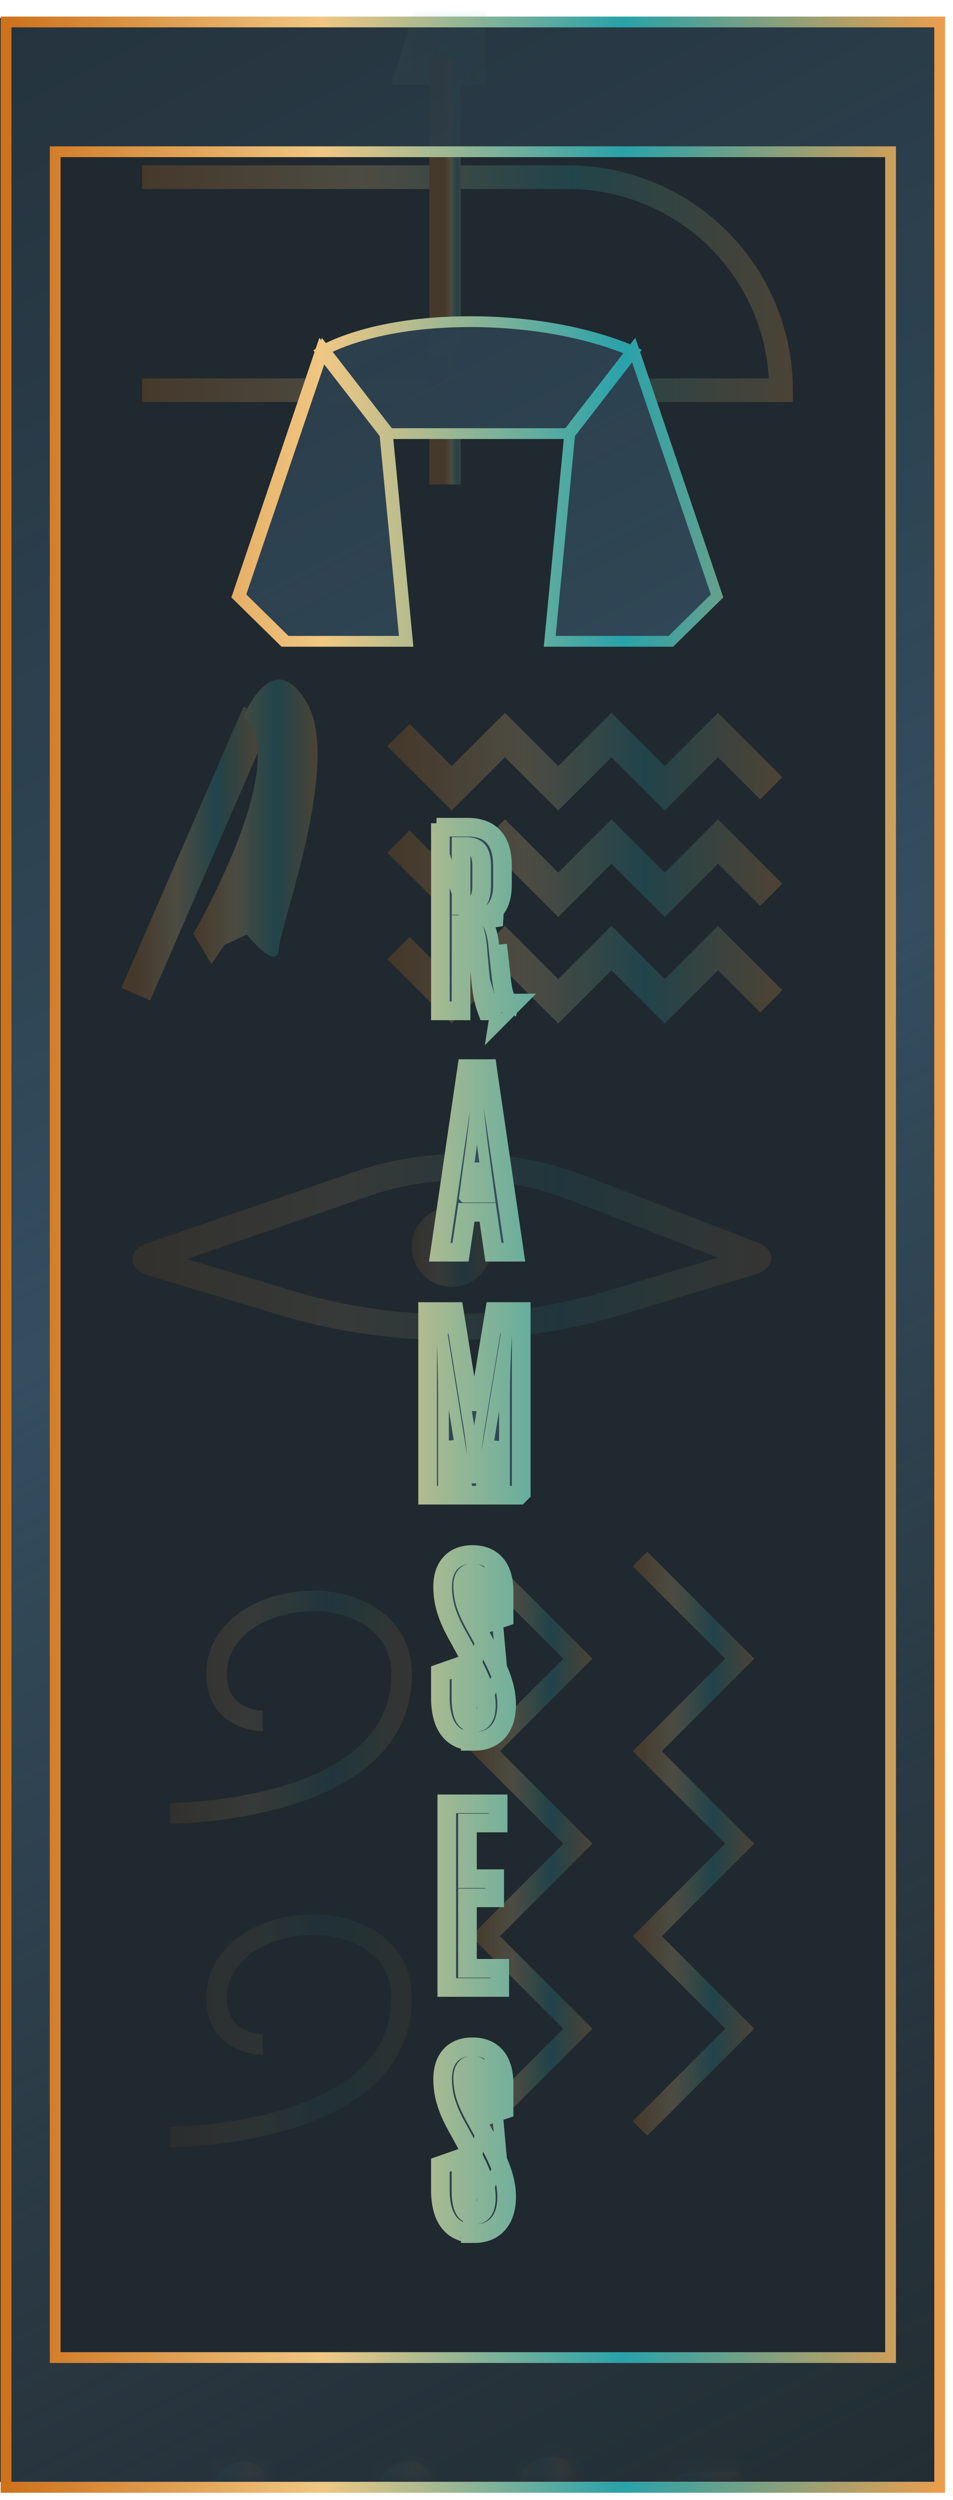 <svg width="53" height="139" viewBox="0 0 53 139" fill="none" xmlns="http://www.w3.org/2000/svg">
<rect y="1" width="52" height="137" fill="#1F292F"/>
<mask id="mask0_767_14234" style="mask-type:alpha" maskUnits="userSpaceOnUse" x="0" y="1" width="52" height="137">
<rect y="1" width="52" height="137" fill="#1F292F"/>
</mask>
<g mask="url(#mask0_767_14234)">
<g opacity="0.22">
<path d="M44.094 22.355H7.898V21.039H42.758C42.591 18.191 41.341 15.514 39.265 13.557C37.189 11.6 34.444 10.51 31.59 10.51H7.898V9.194H31.59C34.907 9.194 38.087 10.511 40.432 12.856C42.777 15.201 44.094 18.381 44.094 21.697V22.355Z" fill="url(#paint0_linear_767_14234)"/>
<path d="M27.007 -0.963V4.716H21.782L23.2 -0.114C23.212 -0.161 23.213 -0.21 23.203 -0.257C23.194 -0.305 23.174 -0.35 23.146 -0.388C23.117 -0.427 23.081 -0.46 23.038 -0.483C22.996 -0.506 22.949 -0.519 22.9 -0.522L17.441 -2.036V-3.516H24.737L27.224 -6.478V-4.053L28.965 -6.478C30.051 -4.053 27.007 -0.963 27.007 -0.963Z" fill="url(#paint1_linear_767_14234)"/>
<path d="M24.752 3.271V26.938" stroke="url(#paint2_linear_767_14234)" stroke-width="1.746" stroke-miterlimit="10"/>
<path d="M7.551 55.279L14.342 39.647" stroke="url(#paint3_linear_767_14234)" stroke-width="1.746" stroke-miterlimit="10"/>
<path d="M13.549 39.847C13.549 39.847 15.155 35.764 17.076 39.09C18.998 42.417 15.589 51.406 15.507 52.742C15.425 54.078 13.727 51.968 13.727 51.968L12.476 52.547L11.765 53.607L10.752 51.922C10.752 51.922 16.346 42.305 13.549 39.847Z" fill="url(#paint4_linear_767_14234)"/>
<path d="M22.16 40.871L25.122 43.832L28.083 40.871L31.045 43.832L34.006 40.871L36.968 43.832L39.929 40.871L42.891 43.832" stroke="url(#paint5_linear_767_14234)" stroke-width="1.746" stroke-miterlimit="10"/>
<path d="M22.16 46.793L25.122 49.754L28.083 46.793L31.045 49.754L34.006 46.793L36.968 49.754L39.929 46.793L42.891 49.754" stroke="url(#paint6_linear_767_14234)" stroke-width="1.746" stroke-miterlimit="10"/>
<path d="M22.16 52.715L25.122 55.676L28.083 52.715L31.045 55.676L34.006 52.715L36.968 55.676L39.929 52.715L42.891 55.676" stroke="url(#paint7_linear_767_14234)" stroke-width="1.746" stroke-miterlimit="10"/>
<g opacity="0.5">
<path d="M25.82 65.63C27.741 65.62 29.648 65.961 31.447 66.637L39.933 69.927L33.632 71.819C28.012 73.481 22.03 73.481 16.409 71.819L10.397 70.009L20.68 66.449C22.337 65.898 24.074 65.621 25.82 65.63ZM25.82 64.149C23.791 64.143 21.775 64.468 19.851 65.113L8.176 69.131C7.011 69.532 7.13 70.664 8.367 70.954L15.682 73.158C21.785 74.961 28.279 74.961 34.382 73.158L41.891 70.894C43.096 70.615 43.25 69.522 42.148 69.098L32.355 65.311C30.267 64.525 28.052 64.128 25.82 64.139V64.149Z" fill="url(#paint8_linear_767_14234)"/>
<path d="M25.123 71.553C26.35 71.553 27.345 70.558 27.345 69.332C27.345 68.105 26.35 67.111 25.123 67.111C23.897 67.111 22.902 68.105 22.902 69.332C22.902 70.558 23.897 71.553 25.123 71.553Z" fill="url(#paint9_linear_767_14234)"/>
</g>
<path opacity="0.5" d="M9.471 101.396V100.253C9.594 100.253 21.758 100.165 21.758 93.11C21.777 92.599 21.669 92.09 21.443 91.631C21.217 91.172 20.88 90.776 20.463 90.479C19.56 89.871 18.489 89.561 17.4 89.593C15.08 89.593 12.614 90.827 12.614 93.11C12.614 95.036 14.411 95.11 14.614 95.11V96.253C13.528 96.253 11.471 95.596 11.471 93.11C11.471 90.084 14.526 88.45 17.4 88.45C18.731 88.419 20.038 88.806 21.138 89.556C21.7 89.959 22.155 90.493 22.462 91.113C22.77 91.733 22.92 92.419 22.901 93.11C22.901 96.539 20.538 99.067 16.066 100.407C13.92 101.022 11.703 101.355 9.471 101.396Z" fill="url(#paint10_linear_767_14234)"/>
<path opacity="0.3" d="M9.471 119.396V118.254C9.594 118.254 21.758 118.165 21.758 111.111C21.777 110.599 21.669 110.091 21.443 109.631C21.217 109.172 20.88 108.776 20.463 108.479C19.56 107.871 18.489 107.561 17.4 107.593C15.08 107.593 12.614 108.828 12.614 111.111C12.614 113.036 14.411 113.111 14.614 113.111V114.254C13.528 114.254 11.471 113.596 11.471 111.111C11.471 108.085 14.526 106.45 17.4 106.45C18.731 106.419 20.038 106.806 21.138 107.556C21.7 107.959 22.155 108.494 22.462 109.114C22.77 109.733 22.92 110.419 22.901 111.111C22.901 114.539 20.538 117.068 16.066 118.408C13.92 119.023 11.703 119.355 9.471 119.396Z" fill="url(#paint11_linear_767_14234)"/>
<path d="M26.188 117.945L31.331 112.802L26.188 107.659L31.331 102.516L26.188 97.373L31.331 92.23L26.188 87.087L26.996 86.281L32.948 92.23L27.805 97.373L32.948 102.516L27.805 107.659L32.948 112.802L26.996 118.753L26.188 117.945Z" fill="url(#paint12_linear_767_14234)"/>
<path d="M35.188 117.945L40.331 112.802L35.188 107.659L40.331 102.516L35.188 97.373L40.331 92.23L35.188 87.087L35.996 86.281L41.948 92.23L36.805 97.373L41.948 102.516L36.805 107.659L41.948 112.802L35.996 118.753L35.188 117.945Z" fill="url(#paint13_linear_767_14234)"/>
<g opacity="0.3">
<mask id="path-17-inside-1_767_14234" fill="white">
<path d="M41.51 162.116L41.371 138.186C41.386 138.077 41.378 137.965 41.349 137.859C41.319 137.753 41.269 137.655 41.201 137.573C41.06 137.475 40.893 137.434 40.728 137.457L38.496 137.491C38.334 137.471 38.17 137.487 38.014 137.538C37.858 137.588 37.713 137.672 37.588 137.784C37.449 137.998 37.375 138.253 37.373 138.514C36.686 145.449 36.831 152.453 36.982 159.429L37.039 161.904C37.023 162.078 37.065 162.253 37.159 162.395C37.239 162.466 37.332 162.518 37.432 162.545C37.533 162.572 37.638 162.574 37.739 162.552L41.409 162.307"/>
</mask>
<path d="M41.51 162.116L41.371 138.186C41.386 138.077 41.378 137.965 41.349 137.859C41.319 137.753 41.269 137.655 41.201 137.573C41.06 137.475 40.893 137.434 40.728 137.457L38.496 137.491C38.334 137.471 38.17 137.487 38.014 137.538C37.858 137.588 37.713 137.672 37.588 137.784C37.449 137.998 37.375 138.253 37.373 138.514C36.686 145.449 36.831 152.453 36.982 159.429L37.039 161.904C37.023 162.078 37.065 162.253 37.159 162.395C37.239 162.466 37.332 162.518 37.432 162.545C37.533 162.572 37.638 162.574 37.739 162.552L41.409 162.307" fill="url(#paint14_linear_767_14234)"/>
<path d="M41.371 138.186L40.498 138.191L40.498 138.13L40.506 138.069L41.371 138.186ZM41.201 137.573L41.698 136.855L41.797 136.924L41.874 137.017L41.201 137.573ZM40.728 137.457L40.845 138.322L40.793 138.329L40.741 138.329L40.728 137.457ZM38.496 137.491L38.509 138.363L38.45 138.364L38.392 138.357L38.496 137.491ZM37.588 137.784L36.854 137.311L36.918 137.212L37.006 137.133L37.588 137.784ZM37.373 138.514L38.246 138.519L38.246 138.559L38.242 138.6L37.373 138.514ZM36.982 159.429L36.11 159.449L36.109 159.448L36.982 159.429ZM37.039 161.904L37.912 161.884L37.913 161.935L37.908 161.986L37.039 161.904ZM37.159 162.395L36.577 163.046L36.492 162.97L36.429 162.874L37.159 162.395ZM37.739 162.552L37.551 161.7L37.615 161.686L37.681 161.681L37.739 162.552ZM40.637 162.121L40.498 138.191L42.244 138.181L42.383 162.111L40.637 162.121ZM40.506 138.069C40.505 138.077 40.505 138.084 40.508 138.092L42.19 137.626C42.251 137.846 42.267 138.077 42.236 138.304L40.506 138.069ZM40.508 138.092C40.51 138.101 40.516 138.113 40.528 138.128L41.874 137.017C42.022 137.197 42.129 137.405 42.19 137.626L40.508 138.092ZM40.703 138.29C40.738 138.314 40.789 138.329 40.845 138.322L40.611 136.592C40.998 136.539 41.383 136.637 41.698 136.855L40.703 138.29ZM40.741 138.329L38.509 138.363L38.482 136.618L40.715 136.584L40.741 138.329ZM38.392 138.357C38.356 138.353 38.319 138.357 38.282 138.368L37.746 136.707C38.021 136.618 38.311 136.59 38.599 136.624L38.392 138.357ZM38.282 138.368C38.245 138.38 38.206 138.402 38.169 138.435L37.006 137.133C37.22 136.942 37.471 136.796 37.746 136.707L38.282 138.368ZM38.321 138.257C38.275 138.328 38.246 138.419 38.246 138.519L36.5 138.509C36.503 138.086 36.624 137.668 36.854 137.311L38.321 138.257ZM38.242 138.6C37.56 145.474 37.703 152.425 37.855 159.41L36.109 159.448C35.958 152.48 35.811 145.424 36.505 138.428L38.242 138.6ZM37.855 159.409L37.912 161.884L36.166 161.924L36.11 159.449L37.855 159.409ZM37.908 161.986C37.91 161.968 37.907 161.944 37.889 161.917L36.429 162.874C36.224 162.561 36.136 162.189 36.17 161.823L37.908 161.986ZM37.74 161.744C37.722 161.728 37.695 161.712 37.66 161.702L37.205 163.387C36.969 163.324 36.755 163.205 36.577 163.046L37.74 161.744ZM37.66 161.702C37.625 161.693 37.587 161.692 37.551 161.7L37.926 163.405C37.688 163.457 37.44 163.451 37.205 163.387L37.66 161.702ZM37.681 161.681L41.351 161.436L41.467 163.177L37.797 163.423L37.681 161.681Z" fill="url(#paint15_linear_767_14234)" mask="url(#path-17-inside-1_767_14234)"/>
<mask id="path-19-inside-2_767_14234" fill="white">
<path d="M32.398 161.41C32.096 153.543 31.886 145.669 31.768 137.788C31.768 137.393 31.724 136.929 31.402 136.745C31.248 136.677 31.082 136.649 30.916 136.663C30.606 136.614 30.29 136.639 29.989 136.735C29.689 136.832 29.411 136.998 29.176 137.222C28.913 137.666 28.793 138.191 28.836 138.715L28.615 154.859C28.553 156.904 28.587 158.952 28.716 160.994C28.709 161.242 28.785 161.484 28.93 161.676C29.128 161.825 29.373 161.884 29.611 161.839L31.944 161.758"/>
</mask>
<path d="M32.398 161.41C32.096 153.543 31.886 145.669 31.768 137.788C31.768 137.393 31.724 136.929 31.402 136.745C31.248 136.677 31.082 136.649 30.916 136.663C30.606 136.614 30.29 136.639 29.989 136.735C29.689 136.832 29.411 136.998 29.176 137.222C28.913 137.666 28.793 138.191 28.836 138.715L28.615 154.859C28.553 156.904 28.587 158.952 28.716 160.994C28.709 161.242 28.785 161.484 28.93 161.676C29.128 161.825 29.373 161.884 29.611 161.839L31.944 161.758" fill="url(#paint16_linear_767_14234)"/>
<path d="M31.768 137.788L30.895 137.801V137.788H31.768ZM31.402 136.745L31.757 135.948L31.797 135.966L31.836 135.988L31.402 136.745ZM30.916 136.663L30.993 137.533L30.886 137.542L30.78 137.525L30.916 136.663ZM29.176 137.222L28.426 136.777L28.487 136.674L28.573 136.591L29.176 137.222ZM28.836 138.715L29.706 138.645L29.709 138.686L29.708 138.727L28.836 138.715ZM28.615 154.859L29.488 154.87L29.488 154.878L29.487 154.885L28.615 154.859ZM28.716 160.994L29.587 160.939L29.59 160.979L29.588 161.02L28.716 160.994ZM28.93 161.676L28.404 162.372L28.308 162.3L28.235 162.204L28.93 161.676ZM29.611 161.839L29.45 160.982L29.515 160.969L29.581 160.967L29.611 161.839ZM31.526 161.443C31.223 153.57 31.013 145.689 30.895 137.801L32.641 137.775C32.758 145.649 32.968 153.516 33.271 161.376L31.526 161.443ZM30.895 137.788C30.895 137.704 30.893 137.629 30.887 137.562C30.881 137.495 30.872 137.447 30.863 137.417C30.844 137.346 30.85 137.435 30.968 137.503L31.836 135.988C32.276 136.239 32.465 136.652 32.548 136.958C32.63 137.262 32.641 137.572 32.641 137.788H30.895ZM31.047 137.543C31.027 137.534 31.009 137.531 30.993 137.533L30.84 135.794C31.155 135.766 31.469 135.82 31.757 135.948L31.047 137.543ZM30.78 137.525C30.605 137.498 30.427 137.511 30.256 137.566L29.722 135.904C30.152 135.766 30.607 135.731 31.053 135.801L30.78 137.525ZM30.256 137.566C30.085 137.621 29.921 137.718 29.779 137.854L28.573 136.591C28.901 136.278 29.293 136.042 29.722 135.904L30.256 137.566ZM29.927 137.668C29.758 137.952 29.677 138.296 29.706 138.645L27.966 138.786C27.909 138.085 28.068 137.379 28.426 136.777L29.927 137.668ZM29.708 138.727L29.488 154.87L27.742 154.847L27.963 138.703L29.708 138.727ZM29.487 154.885C29.427 156.903 29.46 158.924 29.587 160.939L27.845 161.049C27.714 158.98 27.68 156.905 27.742 154.832L29.487 154.885ZM29.588 161.02C29.587 161.075 29.604 161.12 29.625 161.148L28.235 162.204C27.965 161.848 27.83 161.409 27.843 160.968L29.588 161.02ZM29.456 160.979C29.461 160.983 29.462 160.983 29.46 160.982C29.457 160.981 29.453 160.981 29.45 160.982L29.773 162.697C29.286 162.789 28.793 162.666 28.404 162.372L29.456 160.979ZM29.581 160.967L31.914 160.885L31.975 162.63L29.642 162.712L29.581 160.967Z" fill="url(#paint17_linear_767_14234)" mask="url(#path-19-inside-2_767_14234)"/>
<mask id="path-21-inside-3_767_14234" fill="white">
<path d="M23.898 160.845C24.449 153.443 24.495 146.007 24.037 138.597C24.043 138.168 23.945 137.745 23.753 137.369C23.173 136.441 21.71 136.858 21.18 137.82C20.651 138.781 20.733 139.982 20.726 141.101C20.726 144.212 19.856 147.357 20.442 150.407C20.695 151.71 21.199 152.938 21.54 154.22C22.001 155.973 22.151 157.804 21.981 159.617C21.905 160.436 21.571 161.445 20.808 161.507C21.868 161.324 22.953 161.437 23.961 161.834C24.156 161.737 24.309 161.563 24.389 161.347C24.469 161.131 24.469 160.89 24.39 160.674"/>
</mask>
<path d="M23.898 160.845C24.449 153.443 24.495 146.007 24.037 138.597C24.043 138.168 23.945 137.745 23.753 137.369C23.173 136.441 21.71 136.858 21.18 137.82C20.651 138.781 20.733 139.982 20.726 141.101C20.726 144.212 19.856 147.357 20.442 150.407C20.695 151.71 21.199 152.938 21.54 154.22C22.001 155.973 22.151 157.804 21.981 159.617C21.905 160.436 21.571 161.445 20.808 161.507C21.868 161.324 22.953 161.437 23.961 161.834C24.156 161.737 24.309 161.563 24.389 161.347C24.469 161.131 24.469 160.89 24.39 160.674" fill="url(#paint18_linear_767_14234)"/>
<path d="M24.037 138.597L23.166 138.651L23.163 138.618L23.164 138.584L24.037 138.597ZM23.753 137.369L24.493 136.907L24.513 136.938L24.53 136.971L23.753 137.369ZM20.726 141.101H19.853L19.853 141.096L20.726 141.101ZM20.442 150.407L19.585 150.573L19.585 150.572L20.442 150.407ZM21.54 154.22L22.383 153.996L22.384 153.998L21.54 154.22ZM21.981 159.617L21.112 159.537L21.112 159.536L21.981 159.617ZM20.808 161.507L20.878 162.377L20.66 160.647L20.808 161.507ZM23.961 161.834L24.35 162.616L24.002 162.789L23.641 162.646L23.961 161.834ZM23.027 160.78C23.575 153.418 23.621 146.021 23.166 138.651L24.908 138.543C25.369 145.992 25.322 153.468 24.768 160.91L23.027 160.78ZM23.164 138.584C23.168 138.295 23.102 138.013 22.976 137.767L24.53 136.971C24.788 137.476 24.918 138.041 24.909 138.611L23.164 138.584ZM23.013 137.832C22.971 137.766 22.886 137.684 22.631 137.739C22.357 137.798 22.08 137.995 21.945 138.241L20.416 137.399C20.81 136.682 21.529 136.19 22.264 136.032C23.018 135.871 23.954 136.045 24.493 136.907L23.013 137.832ZM21.945 138.241C21.763 138.571 21.668 138.975 21.627 139.474C21.584 139.989 21.602 140.501 21.599 141.106L19.853 141.096C19.856 140.583 19.837 139.934 19.887 139.329C19.939 138.707 20.068 138.03 20.416 137.399L21.945 138.241ZM21.599 141.101C21.599 142.71 21.373 144.355 21.233 145.857C21.091 147.397 21.031 148.844 21.299 150.242L19.585 150.572C19.268 148.92 19.349 147.27 19.495 145.696C19.645 144.086 19.853 142.603 19.853 141.101H21.599ZM21.299 150.241C21.415 150.84 21.591 151.432 21.79 152.057C21.984 152.668 22.206 153.328 22.383 153.996L20.696 154.444C20.533 153.83 20.332 153.235 20.126 152.586C19.924 151.95 19.722 151.277 19.585 150.573L21.299 150.241ZM22.384 153.998C22.871 155.85 23.029 157.784 22.85 159.698L21.112 159.536C21.272 157.824 21.131 156.096 20.695 154.443L22.384 153.998ZM22.85 159.697C22.806 160.174 22.685 160.752 22.427 161.248C22.172 161.739 21.687 162.312 20.878 162.377L20.738 160.637C20.739 160.637 20.736 160.637 20.732 160.639C20.73 160.64 20.734 160.638 20.745 160.629C20.771 160.608 20.82 160.554 20.878 160.443C20.997 160.215 21.08 159.879 21.112 159.537L22.85 159.697ZM20.66 160.647C21.878 160.436 23.126 160.566 24.281 161.022L23.641 162.646C22.78 162.307 21.857 162.211 20.957 162.367L20.66 160.647ZM23.572 161.053C23.564 161.057 23.562 161.06 23.563 161.059C23.564 161.058 23.567 161.053 23.571 161.044L25.208 161.649C25.056 162.061 24.756 162.414 24.35 162.616L23.572 161.053ZM23.571 161.044C23.578 161.023 23.578 160.997 23.571 160.976L25.209 160.373C25.36 160.784 25.36 161.239 25.208 161.649L23.571 161.044Z" fill="url(#paint19_linear_767_14234)" mask="url(#path-21-inside-3_767_14234)"/>
<mask id="path-23-inside-4_767_14234" fill="white">
<path d="M14.709 160.845C15.259 153.443 15.306 146.007 14.847 138.597C14.854 138.168 14.756 137.745 14.563 137.369C13.983 136.441 12.52 136.858 11.991 137.82C11.461 138.781 11.543 139.982 11.537 141.101C11.537 144.212 10.666 147.357 11.253 150.407C11.505 151.71 12.01 152.938 12.35 154.22C12.811 155.973 12.961 157.804 12.792 159.617C12.716 160.436 12.382 161.445 11.619 161.507C12.678 161.324 13.764 161.437 14.772 161.834C14.967 161.737 15.12 161.563 15.2 161.347C15.28 161.131 15.28 160.89 15.2 160.674"/>
</mask>
<path d="M14.709 160.845C15.259 153.443 15.306 146.007 14.847 138.597C14.854 138.168 14.756 137.745 14.563 137.369C13.983 136.441 12.52 136.858 11.991 137.82C11.461 138.781 11.543 139.982 11.537 141.101C11.537 144.212 10.666 147.357 11.253 150.407C11.505 151.71 12.01 152.938 12.35 154.22C12.811 155.973 12.961 157.804 12.792 159.617C12.716 160.436 12.382 161.445 11.619 161.507C12.678 161.324 13.764 161.437 14.772 161.834C14.967 161.737 15.12 161.563 15.2 161.347C15.28 161.131 15.28 160.89 15.2 160.674" fill="url(#paint20_linear_767_14234)"/>
<path d="M14.847 138.597L13.976 138.651L13.974 138.618L13.975 138.584L14.847 138.597ZM14.563 137.369L15.303 136.907L15.323 136.938L15.34 136.971L14.563 137.369ZM11.537 141.101H10.664L10.664 141.096L11.537 141.101ZM11.253 150.407L10.396 150.573L10.396 150.572L11.253 150.407ZM12.35 154.22L13.194 153.996L13.194 153.998L12.35 154.22ZM12.792 159.617L11.922 159.537L11.922 159.536L12.792 159.617ZM11.619 161.507L11.689 162.377L11.47 160.647L11.619 161.507ZM14.772 161.834L15.161 162.616L14.813 162.789L14.451 162.646L14.772 161.834ZM13.838 160.78C14.386 153.418 14.432 146.021 13.976 138.651L15.718 138.543C16.179 145.992 16.133 153.468 15.579 160.91L13.838 160.78ZM13.975 138.584C13.979 138.295 13.913 138.013 13.787 137.767L15.34 136.971C15.599 137.476 15.729 138.041 15.72 138.611L13.975 138.584ZM13.823 137.832C13.782 137.766 13.697 137.684 13.441 137.739C13.168 137.798 12.89 137.995 12.755 138.241L11.226 137.399C11.621 136.682 12.339 136.19 13.075 136.032C13.828 135.871 14.765 136.045 15.303 136.907L13.823 137.832ZM12.755 138.241C12.573 138.571 12.479 138.975 12.437 139.474C12.395 139.989 12.413 140.501 12.409 141.106L10.664 141.096C10.667 140.583 10.647 139.934 10.698 139.329C10.749 138.707 10.879 138.03 11.226 137.399L12.755 138.241ZM12.41 141.101C12.41 142.71 12.183 144.355 12.044 145.857C11.901 147.397 11.841 148.844 12.11 150.242L10.396 150.572C10.078 148.92 10.16 147.27 10.306 145.696C10.455 144.086 10.664 142.603 10.664 141.101H12.41ZM12.11 150.241C12.226 150.84 12.402 151.432 12.6 152.057C12.794 152.668 13.016 153.328 13.194 153.996L11.507 154.444C11.343 153.83 11.143 153.235 10.937 152.586C10.735 151.95 10.532 151.277 10.396 150.573L12.11 150.241ZM13.194 153.998C13.681 155.85 13.84 157.784 13.661 159.698L11.922 159.536C12.083 157.824 11.941 156.096 11.506 154.443L13.194 153.998ZM13.661 159.697C13.617 160.174 13.495 160.752 13.237 161.248C12.982 161.739 12.498 162.312 11.689 162.377L11.549 160.637C11.55 160.637 11.546 160.637 11.543 160.639C11.54 160.64 11.544 160.638 11.556 160.629C11.582 160.608 11.631 160.554 11.688 160.443C11.807 160.215 11.891 159.879 11.922 159.537L13.661 159.697ZM11.47 160.647C12.689 160.436 13.936 160.566 15.092 161.022L14.451 162.646C13.591 162.307 12.668 162.211 11.767 162.367L11.47 160.647ZM14.383 161.053C14.375 161.057 14.373 161.06 14.373 161.059C14.374 161.058 14.378 161.053 14.381 161.044L16.018 161.649C15.866 162.061 15.566 162.414 15.161 162.616L14.383 161.053ZM14.381 161.044C14.389 161.023 14.389 160.997 14.381 160.976L16.02 160.373C16.171 160.784 16.17 161.239 16.018 161.649L14.381 161.044Z" fill="url(#paint21_linear_767_14234)" mask="url(#path-23-inside-4_767_14234)"/>
</g>
</g>
</g>
<path d="M52.26 138.305H0.336V1.221H52.26V138.305ZM3.069 131.089H49.527V8.437H3.069V131.089Z" fill="url(#paint22_linear_767_14234)"/>
<path fill-rule="evenodd" clip-rule="evenodd" d="M28.072 55.792L28.041 55.989H27.24L27.228 55.957C27.149 55.743 27.084 55.472 27.033 55.149C26.983 54.829 26.93 54.356 26.875 53.746L26.773 52.571C26.737 52.185 26.68 51.89 26.604 51.693C26.532 51.502 26.432 51.37 26.311 51.299C26.186 51.228 26.013 51.192 25.794 51.192H25.424V55.989H24.71V46.214H26.006C26.391 46.214 26.715 46.284 26.968 46.424C27.222 46.564 27.415 46.781 27.54 47.069C27.663 47.353 27.726 47.716 27.726 48.15V49.208C27.726 49.728 27.615 50.132 27.396 50.406C27.184 50.674 26.864 50.838 26.445 50.896V50.924C26.634 50.968 26.795 51.04 26.923 51.139C27.059 51.246 27.174 51.414 27.264 51.64C27.352 51.862 27.418 52.17 27.459 52.556L27.581 53.731C27.627 54.156 27.671 54.507 27.711 54.772C27.752 55.036 27.8 55.254 27.857 55.421C27.911 55.583 27.977 55.702 28.053 55.775L28.072 55.792ZM25.924 50.563H25.425V46.845H25.924C26.291 46.845 26.567 46.948 26.741 47.152C26.917 47.359 27.006 47.694 27.006 48.151V49.257C27.006 49.708 26.916 50.042 26.74 50.251C26.566 50.458 26.291 50.563 25.924 50.563Z" fill="url(#paint23_linear_767_14234)"/>
<path fill-rule="evenodd" clip-rule="evenodd" d="M24.274 45.777V46.214V45.777ZM27.669 51.479C27.599 51.303 27.511 51.139 27.397 50.998C27.524 50.91 27.638 50.804 27.738 50.678C28.042 50.297 28.162 49.781 28.162 49.208V48.15C28.162 47.678 28.094 47.251 27.94 46.896M27.56 55.553C27.557 55.543 27.555 55.533 27.552 55.523L27.857 55.421M27.94 46.896C27.78 46.526 27.524 46.232 27.178 46.042L27.94 46.896ZM25.861 47.281V50.126H25.924C26.211 50.126 26.342 50.046 26.406 49.97C26.485 49.876 26.57 49.666 26.57 49.257V48.151C26.57 47.734 26.485 47.526 26.409 47.435C26.345 47.361 26.213 47.281 25.924 47.281H25.861Z" fill="url(#paint24_linear_767_14234)"/>
<path d="M25.066 110.292H27.575V109.663H25.779V105.309H27.294V104.679H25.779V101.147H27.486V100.517H25.066V110.292Z" fill="url(#paint25_linear_767_14234)"/>
<path fill-rule="evenodd" clip-rule="evenodd" d="M24.629 100.081H27.922V101.584H26.216V104.242H27.73V105.745H26.216V109.226H28.011V110.728H24.629V100.081Z" fill="url(#paint26_linear_767_14234)"/>
<path d="M25.484 96.376C25.725 96.528 26.025 96.605 26.376 96.605V96.607C26.881 96.607 27.276 96.446 27.549 96.127C27.822 95.811 27.959 95.352 27.959 94.761C27.959 94.469 27.919 94.16 27.838 93.844C27.758 93.53 27.643 93.203 27.496 92.872C27.35 92.543 27.167 92.18 26.953 91.794L26.35 90.694C26.038 90.147 25.818 89.683 25.696 89.313C25.575 88.946 25.514 88.566 25.514 88.181C25.514 87.876 25.581 87.642 25.714 87.484C25.848 87.325 26.033 87.248 26.281 87.248C26.56 87.248 26.76 87.344 26.896 87.541C27.033 87.743 27.105 88.055 27.11 88.471V90.019L27.817 89.778V88.415C27.808 88.037 27.744 87.713 27.628 87.452C27.51 87.189 27.335 86.987 27.108 86.853C26.882 86.721 26.604 86.653 26.282 86.653C25.817 86.653 25.456 86.791 25.208 87.063C24.96 87.333 24.835 87.728 24.835 88.236C24.835 88.528 24.865 88.819 24.925 89.099C24.984 89.379 25.081 89.679 25.212 89.989C25.341 90.299 25.519 90.647 25.738 91.024L26.341 92.137C26.658 92.713 26.894 93.216 27.043 93.633C27.191 94.047 27.267 94.435 27.267 94.823C27.267 95.211 27.189 95.509 27.037 95.709C26.885 95.907 26.674 96.004 26.39 96.004C26.057 96.004 25.819 95.887 25.663 95.646C25.504 95.401 25.422 95.008 25.417 94.476V92.929L24.71 93.177V94.533C24.725 94.993 24.796 95.38 24.923 95.684C25.053 95.991 25.241 96.224 25.484 96.376Z" fill="url(#paint27_linear_767_14234)"/>
<path fill-rule="evenodd" clip-rule="evenodd" d="M25.939 97.004V97.043H26.376C26.98 97.043 27.508 96.847 27.881 96.411C28.244 95.988 28.395 95.413 28.395 94.761C28.395 94.428 28.349 94.083 28.261 93.737C28.174 93.396 28.051 93.046 27.895 92.695M25.939 97.004C25.691 96.96 25.459 96.876 25.252 96.746C24.921 96.538 24.68 96.229 24.521 95.853L24.52 95.852C24.367 95.484 24.29 95.04 24.274 94.547L24.273 94.533L24.274 92.868L25.854 92.313V94.474C25.858 94.981 25.94 95.27 26.029 95.408L26.03 95.409C26.091 95.504 26.177 95.568 26.39 95.568C26.558 95.568 26.632 95.519 26.69 95.444C26.761 95.351 26.83 95.163 26.83 94.823C26.83 94.494 26.767 94.156 26.632 93.78C26.494 93.393 26.269 92.912 25.958 92.347L25.957 92.345L25.357 91.237C25.133 90.851 24.948 90.488 24.809 90.158C24.67 89.827 24.564 89.501 24.498 89.19C24.432 88.879 24.399 88.557 24.399 88.236C24.399 87.662 24.54 87.146 24.886 86.768C25.237 86.383 25.729 86.217 26.282 86.217C26.664 86.217 27.023 86.297 27.329 86.477M27.329 86.477C27.643 86.662 27.875 86.936 28.026 87.274C28.172 87.601 28.243 87.986 28.253 88.404L28.253 88.415L28.253 90.091L26.79 90.588L27.335 91.582L27.335 91.583C27.554 91.977 27.743 92.352 27.895 92.695M26.673 90.38V88.474C26.669 88.091 26.601 87.883 26.536 87.788C26.496 87.73 26.442 87.685 26.281 87.685C26.134 87.685 26.082 87.724 26.048 87.765M26.673 90.38C26.399 89.889 26.213 89.487 26.11 89.177L26.673 90.38ZM26.048 87.765C26.006 87.814 25.95 87.931 25.95 88.181C25.95 88.519 26.004 88.853 26.11 89.177" fill="url(#paint28_linear_767_14234)"/>
<path d="M25.484 123.749C25.725 123.9 26.025 123.977 26.376 123.977V123.979C26.881 123.979 27.276 123.818 27.549 123.5C27.822 123.183 27.959 122.724 27.959 122.134C27.959 121.841 27.919 121.532 27.838 121.217C27.758 120.902 27.643 120.576 27.496 120.245C27.35 119.915 27.167 119.552 26.953 119.166L26.35 118.066C26.038 117.519 25.818 117.055 25.696 116.686C25.575 116.318 25.514 115.938 25.514 115.553C25.514 115.249 25.581 115.014 25.714 114.856C25.848 114.698 26.033 114.621 26.281 114.621C26.56 114.621 26.76 114.716 26.896 114.914C27.033 115.115 27.105 115.427 27.11 115.844V117.391L27.817 117.151V115.787C27.808 115.409 27.744 115.086 27.628 114.825C27.51 114.561 27.335 114.36 27.108 114.226C26.882 114.093 26.604 114.026 26.282 114.026C25.817 114.026 25.456 114.163 25.208 114.435C24.96 114.706 24.835 115.1 24.835 115.608C24.835 115.9 24.865 116.191 24.925 116.472C24.984 116.751 25.081 117.051 25.212 117.362C25.341 117.671 25.519 118.019 25.738 118.396L26.341 119.509C26.658 120.085 26.894 120.588 27.043 121.006C27.191 121.42 27.267 121.808 27.267 122.195C27.267 122.583 27.189 122.881 27.037 123.081C26.885 123.28 26.674 123.376 26.39 123.376C26.057 123.376 25.819 123.259 25.663 123.018C25.504 122.774 25.422 122.38 25.417 121.849V120.301L24.71 120.549V121.905C24.725 122.365 24.796 122.752 24.923 123.056C25.053 123.364 25.241 123.596 25.484 123.749Z" fill="url(#paint29_linear_767_14234)"/>
<path fill-rule="evenodd" clip-rule="evenodd" d="M25.939 124.377V124.416H26.376C26.98 124.416 27.508 124.219 27.881 123.784C28.244 123.361 28.395 122.785 28.395 122.134C28.395 121.801 28.349 121.456 28.261 121.109C28.174 120.769 28.051 120.419 27.895 120.067M25.939 124.377C25.691 124.333 25.459 124.249 25.252 124.118C24.921 123.911 24.68 123.602 24.521 123.226L24.52 123.224C24.367 122.856 24.29 122.413 24.274 121.919L24.273 121.905L24.274 120.24L25.854 119.685V121.847C25.858 122.353 25.94 122.643 26.029 122.78L26.03 122.781C26.091 122.876 26.177 122.94 26.39 122.94C26.558 122.94 26.632 122.892 26.69 122.817C26.761 122.723 26.83 122.535 26.83 122.195C26.83 121.867 26.767 121.529 26.632 121.153C26.494 120.765 26.269 120.284 25.958 119.719L25.957 119.717L25.357 118.61C25.133 118.224 24.948 117.861 24.809 117.531C24.67 117.2 24.564 116.873 24.498 116.563C24.432 116.251 24.399 115.93 24.399 115.608C24.399 115.034 24.54 114.518 24.886 114.14C25.237 113.755 25.729 113.589 26.282 113.589C26.664 113.589 27.023 113.669 27.329 113.85M27.329 113.85C27.643 114.034 27.875 114.309 28.026 114.646C28.172 114.974 28.243 115.358 28.253 115.777L28.253 115.787L28.253 117.463L26.79 117.961L27.335 118.954L27.335 118.955C27.554 119.35 27.743 119.724 27.895 120.067M26.673 117.752V115.846C26.669 115.464 26.601 115.256 26.536 115.16C26.496 115.102 26.442 115.057 26.281 115.057C26.134 115.057 26.082 115.096 26.048 115.138M26.673 117.752C26.399 117.261 26.213 116.859 26.11 116.549L26.673 117.752ZM26.048 115.138C26.006 115.187 25.95 115.303 25.95 115.553C25.95 115.892 26.004 116.226 26.11 116.549" fill="url(#paint30_linear_767_14234)"/>
<path d="M28.056 82.921H28.769L28.77 82.92V73.145H27.688L26.68 79.234C26.559 79.969 26.459 80.776 26.382 81.633H26.347C26.308 81.179 26.266 80.765 26.224 80.404C26.181 80.031 26.127 79.634 26.063 79.227L25.089 73.186L25.083 73.145H23.999V82.92H24.664V77.583C24.664 76.632 24.637 75.536 24.584 74.325L24.616 74.323L25.986 82.879L25.993 82.92H26.719L28.13 74.326L28.162 74.33C28.091 75.541 28.056 76.636 28.056 77.584V82.921Z" fill="url(#paint31_linear_767_14234)"/>
<path fill-rule="evenodd" clip-rule="evenodd" d="M23.563 72.708H25.453L25.52 73.116L26.374 78.414L27.317 72.708H29.207V83.099L28.951 83.357H27.619V80.132L27.09 83.356H25.623L25.556 82.95L25.555 82.948L25.101 80.109V83.356H23.563V72.708ZM26.299 82.069L26.357 82.433L26.417 82.069H26.299ZM24.759 73.877L24.711 73.581H24.435V73.897L24.759 73.877ZM28.334 73.911V73.581H28.058L28.01 73.871L28.334 73.911Z" fill="url(#paint32_linear_767_14234)"/>
<path fill-rule="evenodd" clip-rule="evenodd" d="M27.63 69.411H28.357L26.931 59.678L26.925 59.636H26.142L24.71 69.411H25.425L25.754 67.192H27.308L27.63 69.411ZM27.219 66.562H25.836L25.835 66.561L26.226 63.638C26.347 62.678 26.443 61.763 26.51 60.916H26.545C26.63 61.898 26.725 62.814 26.829 63.638L27.219 66.562Z" fill="url(#paint33_linear_767_14234)"/>
<path fill-rule="evenodd" clip-rule="evenodd" d="M25.765 59.2H27.305L27.363 59.618L28.862 69.847H27.252L26.931 67.629H26.131L25.801 69.847H24.205L25.765 59.2ZM26.52 60.072L26.46 60.479H26.607L26.547 60.072H26.52ZM26.527 64.677L26.334 66.126H26.721L26.527 64.677Z" fill="url(#paint34_linear_767_14234)"/>
<path d="M22.519 35.66H15.782L13.213 33.136L17.865 19.41L21.39 23.964L22.519 35.66Z" fill="url(#paint35_linear_767_14234)"/>
<path d="M22.659 35.659H15.921L13.352 33.136L18.005 19.41L21.53 23.964L22.659 35.659Z" fill="url(#paint36_linear_767_14234)"/>
<path d="M30.571 35.659H37.309L39.878 33.136L35.224 19.41L31.7 23.964L30.571 35.659Z" fill="url(#paint37_linear_767_14234)"/>
<path d="M30.573 35.66H37.311L39.88 33.136L35.227 19.41L31.702 23.964L30.573 35.66Z" fill="url(#paint38_linear_767_14234)"/>
<path d="M21.396 24.11L17.872 19.555C17.872 19.555 20.486 17.885 26.158 17.885C31.831 17.885 35.23 19.555 35.23 19.555L31.706 24.11H21.396Z" fill="url(#paint39_linear_767_14234)"/>
<path d="M21.388 24.11L17.863 19.555C17.863 19.555 20.477 17.885 26.15 17.885C31.822 17.885 35.222 19.555 35.222 19.555L31.697 24.11H21.388Z" fill="url(#paint40_linear_767_14234)"/>
<path d="M28.041 55.989L28.041 55.99M28.041 55.989L28.072 55.792L28.053 55.775C27.977 55.702 27.911 55.583 27.857 55.421M28.041 55.989H27.24L27.228 55.957C27.149 55.743 27.084 55.472 27.033 55.149M27.033 55.149C26.983 54.829 26.93 54.356 26.875 53.746L26.773 52.571C26.737 52.185 26.68 51.89 26.604 51.693C26.532 51.502 26.432 51.37 26.311 51.299C26.186 51.228 26.013 51.192 25.794 51.192H25.424V55.989H24.71V46.214H26.006C26.391 46.214 26.715 46.284 26.968 46.424C27.222 46.564 27.415 46.781 27.54 47.069C27.663 47.353 27.726 47.716 27.726 48.15V49.208C27.726 49.728 27.615 50.132 27.396 50.406C27.184 50.674 26.864 50.838 26.445 50.896V50.924C26.634 50.968 26.795 51.04 26.923 51.139C27.059 51.246 27.174 51.414 27.264 51.64M27.033 55.149L26.602 55.217M27.264 51.64C27.352 51.862 27.418 52.17 27.459 52.556L27.581 53.731C27.627 54.156 27.671 54.507 27.711 54.772C27.752 55.036 27.8 55.254 27.857 55.421M27.264 51.64L27.267 51.639M27.857 55.421L27.552 55.523C27.555 55.533 27.557 55.543 27.56 55.553M27.857 55.421L27.56 55.553M24.274 45.777L27.178 46.042M24.274 45.777V46.214M24.274 45.777H26.006C26.441 45.777 26.843 45.856 27.178 46.042M27.178 46.042C27.524 46.232 27.78 46.526 27.94 46.896M27.178 46.042L27.94 46.896M24.274 46.214L26.092 51.677M24.274 46.214V56.425H25.86V51.63C25.992 51.636 26.062 51.661 26.092 51.677M26.092 51.677C26.1 51.682 26.147 51.717 26.196 51.848L26.197 51.849C26.251 51.991 26.304 52.239 26.338 52.61L26.338 52.612L26.441 53.785C26.495 54.398 26.549 54.882 26.602 55.217M26.092 51.677L27.531 56.426M27.531 56.426L27.402 57.252L29.091 55.553H28.453M27.531 56.426L28.142 54.706M27.531 56.426H26.933L26.818 56.107L26.818 56.106C26.727 55.857 26.655 55.556 26.602 55.217M27.56 55.553L28.472 56.057L28.538 55.634L28.453 55.553M27.56 55.553H28.453M28.453 55.553L28.355 55.459L28.353 55.458C28.353 55.458 28.343 55.447 28.328 55.42C28.311 55.389 28.291 55.344 28.27 55.282C28.225 55.148 28.181 54.957 28.142 54.706M28.142 54.706C28.103 54.449 28.061 54.106 28.015 53.685L27.892 52.51L28.142 54.706ZM27.94 46.896C28.094 47.251 28.162 47.678 28.162 48.15V49.208C28.162 49.781 28.042 50.297 27.738 50.678C27.638 50.804 27.524 50.91 27.397 50.998C27.511 51.139 27.599 51.303 27.669 51.479L27.94 46.896ZM25.208 87.063C25.456 86.791 25.817 86.653 26.282 86.653C26.604 86.653 26.882 86.721 27.108 86.853C27.335 86.987 27.51 87.189 27.628 87.452C27.744 87.713 27.808 88.037 27.817 88.415V89.778L27.11 90.019V88.471C27.105 88.055 27.033 87.743 26.896 87.541C26.76 87.344 26.56 87.248 26.281 87.248C26.033 87.248 25.848 87.325 25.714 87.484C25.581 87.642 25.514 87.876 25.514 88.181C25.514 88.566 25.575 88.946 25.696 89.313C25.818 89.683 26.038 90.147 26.35 90.694L26.953 91.794C27.167 92.18 27.35 92.543 27.496 92.872C27.643 93.203 27.758 93.53 27.838 93.844C27.919 94.16 27.959 94.469 27.959 94.761C27.959 95.352 27.822 95.811 27.549 96.127C27.276 96.446 26.881 96.607 26.376 96.607V96.605C26.025 96.605 25.725 96.528 25.484 96.376C25.241 96.224 25.053 95.991 24.923 95.684C24.796 95.38 24.725 94.993 24.71 94.533V93.177L25.417 92.929V94.476C25.422 95.008 25.504 95.401 25.663 95.646C25.819 95.887 26.057 96.004 26.39 96.004C26.674 96.004 26.885 95.907 27.037 95.709C27.189 95.509 27.267 95.211 27.267 94.823C27.267 94.435 27.191 94.047 27.043 93.633C26.894 93.216 26.658 92.713 26.341 92.137L25.738 91.024C25.519 90.647 25.341 90.299 25.212 89.989C25.081 89.679 24.984 89.379 24.925 89.099C24.865 88.819 24.835 88.528 24.835 88.236C24.835 87.728 24.96 87.333 25.208 87.063ZM25.208 87.063L24.886 86.768M25.939 97.004V97.043H26.376C26.98 97.043 27.508 96.847 27.881 96.411C28.244 95.988 28.395 95.413 28.395 94.761C28.395 94.428 28.349 94.083 28.261 93.737C28.174 93.396 28.051 93.046 27.895 92.695M25.939 97.004L27.895 92.695M25.939 97.004C25.691 96.96 25.459 96.876 25.252 96.746C24.921 96.538 24.68 96.229 24.521 95.853L24.52 95.852C24.367 95.484 24.29 95.04 24.274 94.547L24.273 94.533L24.274 92.868L25.854 92.313V94.474C25.858 94.981 25.94 95.27 26.029 95.408L26.03 95.409C26.091 95.504 26.177 95.568 26.39 95.568C26.558 95.568 26.632 95.519 26.69 95.444C26.761 95.351 26.83 95.163 26.83 94.823C26.83 94.494 26.767 94.156 26.632 93.78C26.494 93.393 26.269 92.912 25.958 92.347L25.957 92.345L25.357 91.237C25.133 90.851 24.948 90.488 24.809 90.158C24.67 89.827 24.564 89.501 24.498 89.19C24.432 88.879 24.399 88.557 24.399 88.236C24.399 87.662 24.54 87.146 24.886 86.768M25.939 97.004L27.329 86.477M27.895 92.695C27.743 92.352 27.554 91.977 27.335 91.583L27.335 91.582L26.79 90.588L28.253 90.091L28.253 88.415L28.253 88.404C28.243 87.986 28.172 87.601 28.026 87.274C27.875 86.936 27.643 86.662 27.329 86.477M27.895 92.695L27.329 86.477M24.886 86.768C25.237 86.383 25.729 86.217 26.282 86.217C26.664 86.217 27.023 86.297 27.329 86.477M26.673 90.38L26.048 87.765M26.673 90.38C26.399 89.889 26.213 89.487 26.11 89.177M26.673 90.38L26.11 89.177M26.673 90.38V88.474C26.669 88.091 26.601 87.883 26.536 87.788C26.496 87.73 26.442 87.685 26.281 87.685C26.134 87.685 26.082 87.724 26.048 87.765M26.048 87.765C26.006 87.814 25.95 87.931 25.95 88.181C25.95 88.519 26.004 88.853 26.11 89.177M26.048 87.765L26.11 89.177M25.208 114.435C25.456 114.163 25.817 114.026 26.282 114.026C26.604 114.026 26.882 114.093 27.108 114.226C27.335 114.36 27.51 114.561 27.628 114.825C27.744 115.086 27.808 115.409 27.817 115.787V117.151L27.11 117.391V115.844C27.105 115.427 27.033 115.115 26.896 114.914C26.76 114.716 26.56 114.621 26.281 114.621C26.033 114.621 25.848 114.698 25.714 114.856C25.581 115.014 25.514 115.249 25.514 115.553C25.514 115.938 25.575 116.318 25.696 116.686C25.818 117.055 26.038 117.519 26.35 118.066L26.953 119.166C27.167 119.552 27.35 119.915 27.496 120.245C27.643 120.576 27.758 120.902 27.838 121.217C27.919 121.532 27.959 121.841 27.959 122.134C27.959 122.724 27.822 123.183 27.549 123.5C27.276 123.818 26.881 123.979 26.376 123.979V123.977C26.025 123.977 25.725 123.9 25.484 123.749C25.241 123.596 25.053 123.364 24.923 123.056C24.796 122.752 24.725 122.365 24.71 121.905V120.549L25.417 120.301V121.849C25.422 122.38 25.504 122.774 25.663 123.018C25.819 123.259 26.057 123.376 26.39 123.376C26.674 123.376 26.885 123.28 27.037 123.081C27.189 122.881 27.267 122.583 27.267 122.195C27.267 121.808 27.191 121.42 27.043 121.006C26.894 120.588 26.658 120.085 26.341 119.509L25.738 118.396C25.519 118.019 25.341 117.671 25.212 117.362C25.081 117.051 24.984 116.751 24.925 116.472C24.865 116.191 24.835 115.9 24.835 115.608C24.835 115.1 24.96 114.706 25.208 114.435ZM25.208 114.435L24.886 114.14M25.939 124.377V124.416H26.376C26.98 124.416 27.508 124.219 27.881 123.784C28.244 123.361 28.395 122.785 28.395 122.134C28.395 121.801 28.349 121.456 28.261 121.109C28.174 120.769 28.051 120.419 27.895 120.067M25.939 124.377L27.895 120.067M25.939 124.377C25.691 124.333 25.459 124.249 25.252 124.118C24.921 123.911 24.68 123.602 24.521 123.226L24.52 123.224C24.367 122.856 24.29 122.413 24.274 121.919L24.273 121.905L24.274 120.24L25.854 119.685V121.847C25.858 122.353 25.94 122.643 26.029 122.78L26.03 122.781C26.091 122.876 26.177 122.94 26.39 122.94C26.558 122.94 26.632 122.892 26.69 122.817C26.761 122.723 26.83 122.535 26.83 122.195C26.83 121.867 26.767 121.529 26.632 121.153C26.494 120.765 26.269 120.284 25.958 119.719L25.957 119.717L25.357 118.61C25.133 118.224 24.948 117.861 24.809 117.531C24.67 117.2 24.564 116.873 24.498 116.563C24.432 116.251 24.399 115.93 24.399 115.608C24.399 115.034 24.54 114.518 24.886 114.14M25.939 124.377L27.329 113.85M27.895 120.067C27.743 119.724 27.554 119.35 27.335 118.955L27.335 118.954L26.79 117.961L28.253 117.463L28.253 115.787L28.253 115.777C28.243 115.358 28.172 114.974 28.026 114.646C27.875 114.309 27.643 114.034 27.329 113.85M27.895 120.067L27.329 113.85M24.886 114.14C25.237 113.755 25.729 113.589 26.282 113.589C26.664 113.589 27.023 113.669 27.329 113.85M26.673 117.752L26.048 115.138M26.673 117.752C26.399 117.261 26.213 116.859 26.11 116.549M26.673 117.752L26.11 116.549M26.673 117.752V115.846C26.669 115.464 26.601 115.256 26.536 115.16C26.496 115.102 26.442 115.057 26.281 115.057C26.134 115.057 26.082 115.096 26.048 115.138M26.048 115.138C26.006 115.187 25.95 115.303 25.95 115.553C25.95 115.892 26.004 116.226 26.11 116.549M26.048 115.138L26.11 116.549M52.26 138.305H0.336V1.221H52.26V138.305ZM3.069 131.089H49.527V8.437H3.069V131.089ZM25.425 50.563H25.924C26.291 50.563 26.566 50.458 26.74 50.251C26.916 50.042 27.006 49.708 27.006 49.257V48.151C27.006 47.694 26.917 47.359 26.741 47.152C26.567 46.948 26.291 46.845 25.924 46.845H25.425V50.563ZM25.861 50.126V47.281H25.924C26.213 47.281 26.345 47.361 26.409 47.435C26.485 47.526 26.57 47.734 26.57 48.151V49.257C26.57 49.666 26.485 49.876 26.406 49.97C26.342 50.046 26.211 50.126 25.924 50.126H25.861ZM27.575 110.292H25.066V100.517H27.486V101.147H25.779V104.679H27.294V105.309H25.779V109.663H27.575V110.292ZM24.629 100.081H27.922V101.584H26.216V104.242H27.73V105.745H26.216V109.226H28.011V110.728H24.629V100.081ZM28.769 82.921H28.056V77.584C28.056 76.636 28.091 75.541 28.162 74.33L28.13 74.326L26.719 82.92H25.993L25.986 82.879L24.616 74.323L24.584 74.325C24.637 75.536 24.664 76.632 24.664 77.583V82.92H23.999V73.145H25.083L25.089 73.186L26.063 79.227C26.127 79.634 26.181 80.031 26.224 80.404C26.266 80.765 26.308 81.179 26.347 81.633H26.382C26.459 80.776 26.559 79.969 26.68 79.234L27.688 73.145H28.77V82.92L28.769 82.921ZM23.563 72.708H25.453L25.52 73.116L26.374 78.414L27.317 72.708H29.207V83.099L28.951 83.357H27.619V80.132L27.09 83.356H25.623L25.556 82.95L25.555 82.948L25.101 80.109V83.356H23.563V72.708ZM26.357 82.433L26.299 82.069H26.417L26.357 82.433ZM24.711 73.581L24.759 73.877L24.435 73.897V73.581H24.711ZM28.334 73.581V73.911L28.01 73.871L28.058 73.581H28.334ZM28.357 69.411H27.63L27.308 67.192H25.754L25.425 69.411H24.71L26.142 59.636H26.925L26.931 59.678L28.357 69.411ZM25.836 66.562H27.219L26.829 63.638C26.725 62.814 26.63 61.898 26.545 60.916H26.51C26.443 61.763 26.347 62.678 26.226 63.638L25.835 66.561L25.836 66.562ZM25.765 59.2H27.305L27.363 59.618L28.862 69.847H27.252L26.931 67.629H26.131L25.801 69.847H24.205L25.765 59.2ZM26.46 60.479L26.52 60.072H26.547L26.607 60.479H26.46ZM26.334 66.126L26.527 64.677L26.721 66.126H26.334ZM22.519 35.66H15.782L13.213 33.136L17.865 19.41L21.39 23.964L22.519 35.66ZM22.659 35.659H15.921L13.352 33.136L18.005 19.41L21.53 23.964L22.659 35.659ZM30.571 35.659H37.309L39.878 33.136L35.224 19.41L31.7 23.964L30.571 35.659ZM30.573 35.66H37.311L39.88 33.136L35.227 19.41L31.702 23.964L30.573 35.66ZM21.396 24.11L17.872 19.555C17.872 19.555 20.486 17.885 26.158 17.885C31.831 17.885 35.23 19.555 35.23 19.555L31.706 24.11H21.396ZM21.388 24.11L17.863 19.555C17.863 19.555 20.477 17.885 26.15 17.885C31.822 17.885 35.222 19.555 35.222 19.555L31.697 24.11H21.388Z" stroke="url(#paint41_linear_767_14234)" stroke-width="0.6"/>
<defs>
<linearGradient id="paint0_linear_767_14234" x1="7.898" y1="15.774" x2="44.094" y2="15.774" gradientUnits="userSpaceOnUse">
<stop stop-color="#CE721C"/>
<stop offset="0.339" stop-color="#F0C783"/>
<stop offset="0.661" stop-color="#29A2AA"/>
<stop offset="1" stop-color="#EA9E4D"/>
</linearGradient>
<linearGradient id="paint1_linear_767_14234" x1="17.441" y1="-0.881" x2="29.199" y2="-0.881" gradientUnits="userSpaceOnUse">
<stop stop-color="#CE721C"/>
<stop offset="0.339" stop-color="#F0C783"/>
<stop offset="0.661" stop-color="#29A2AA"/>
<stop offset="1" stop-color="#EA9E4D"/>
</linearGradient>
<linearGradient id="paint2_linear_767_14234" x1="24.752" y1="15.105" x2="25.752" y2="15.105" gradientUnits="userSpaceOnUse">
<stop stop-color="#CE721C"/>
<stop offset="0.339" stop-color="#F0C783"/>
<stop offset="0.661" stop-color="#29A2AA"/>
<stop offset="1" stop-color="#EA9E4D"/>
</linearGradient>
<linearGradient id="paint3_linear_767_14234" x1="7.551" y1="47.463" x2="14.342" y2="47.463" gradientUnits="userSpaceOnUse">
<stop stop-color="#CE721C"/>
<stop offset="0.339" stop-color="#F0C783"/>
<stop offset="0.661" stop-color="#29A2AA"/>
<stop offset="1" stop-color="#EA9E4D"/>
</linearGradient>
<linearGradient id="paint4_linear_767_14234" x1="10.752" y1="45.696" x2="17.663" y2="45.696" gradientUnits="userSpaceOnUse">
<stop stop-color="#CE721C"/>
<stop offset="0.339" stop-color="#F0C783"/>
<stop offset="0.661" stop-color="#29A2AA"/>
<stop offset="1" stop-color="#EA9E4D"/>
</linearGradient>
<linearGradient id="paint5_linear_767_14234" x1="22.16" y1="42.351" x2="42.891" y2="42.351" gradientUnits="userSpaceOnUse">
<stop stop-color="#CE721C"/>
<stop offset="0.339" stop-color="#F0C783"/>
<stop offset="0.661" stop-color="#29A2AA"/>
<stop offset="1" stop-color="#EA9E4D"/>
</linearGradient>
<linearGradient id="paint6_linear_767_14234" x1="22.16" y1="48.274" x2="42.891" y2="48.274" gradientUnits="userSpaceOnUse">
<stop stop-color="#CE721C"/>
<stop offset="0.339" stop-color="#F0C783"/>
<stop offset="0.661" stop-color="#29A2AA"/>
<stop offset="1" stop-color="#EA9E4D"/>
</linearGradient>
<linearGradient id="paint7_linear_767_14234" x1="22.16" y1="54.196" x2="42.891" y2="54.196" gradientUnits="userSpaceOnUse">
<stop stop-color="#CE721C"/>
<stop offset="0.339" stop-color="#F0C783"/>
<stop offset="0.661" stop-color="#29A2AA"/>
<stop offset="1" stop-color="#EA9E4D"/>
</linearGradient>
<linearGradient id="paint8_linear_767_14234" x1="7.367" y1="69.325" x2="42.891" y2="69.325" gradientUnits="userSpaceOnUse">
<stop stop-color="#CE721C"/>
<stop offset="0.339" stop-color="#F0C783"/>
<stop offset="0.661" stop-color="#29A2AA"/>
<stop offset="1" stop-color="#EA9E4D"/>
</linearGradient>
<linearGradient id="paint9_linear_767_14234" x1="22.902" y1="69.332" x2="27.345" y2="69.332" gradientUnits="userSpaceOnUse">
<stop stop-color="#CE721C"/>
<stop offset="0.339" stop-color="#F0C783"/>
<stop offset="0.661" stop-color="#29A2AA"/>
<stop offset="1" stop-color="#EA9E4D"/>
</linearGradient>
<linearGradient id="paint10_linear_767_14234" x1="9.471" y1="94.922" x2="22.903" y2="94.922" gradientUnits="userSpaceOnUse">
<stop stop-color="#CE721C"/>
<stop offset="0.339" stop-color="#F0C783"/>
<stop offset="0.661" stop-color="#29A2AA"/>
<stop offset="1" stop-color="#EA9E4D"/>
</linearGradient>
<linearGradient id="paint11_linear_767_14234" x1="9.471" y1="112.923" x2="22.903" y2="112.923" gradientUnits="userSpaceOnUse">
<stop stop-color="#CE721C"/>
<stop offset="0.339" stop-color="#F0C783"/>
<stop offset="0.661" stop-color="#29A2AA"/>
<stop offset="1" stop-color="#EA9E4D"/>
</linearGradient>
<linearGradient id="paint12_linear_767_14234" x1="26.188" y1="102.517" x2="32.948" y2="102.517" gradientUnits="userSpaceOnUse">
<stop stop-color="#CE721C"/>
<stop offset="0.339" stop-color="#F0C783"/>
<stop offset="0.661" stop-color="#29A2AA"/>
<stop offset="1" stop-color="#EA9E4D"/>
</linearGradient>
<linearGradient id="paint13_linear_767_14234" x1="35.188" y1="102.517" x2="41.948" y2="102.517" gradientUnits="userSpaceOnUse">
<stop stop-color="#CE721C"/>
<stop offset="0.339" stop-color="#F0C783"/>
<stop offset="0.661" stop-color="#29A2AA"/>
<stop offset="1" stop-color="#EA9E4D"/>
</linearGradient>
<linearGradient id="paint14_linear_767_14234" x1="41.51" y1="150.009" x2="36.856" y2="150.009" gradientUnits="userSpaceOnUse">
<stop stop-color="#CE721C"/>
<stop offset="0.339" stop-color="#F0C783"/>
<stop offset="0.661" stop-color="#29A2AA"/>
<stop offset="1" stop-color="#EA9E4D"/>
</linearGradient>
<linearGradient id="paint15_linear_767_14234" x1="41.51" y1="150.009" x2="36.856" y2="150.009" gradientUnits="userSpaceOnUse">
<stop stop-color="#CE721C"/>
<stop offset="0.339" stop-color="#F0C783"/>
<stop offset="0.661" stop-color="#29A2AA"/>
<stop offset="1" stop-color="#EA9E4D"/>
</linearGradient>
<linearGradient id="paint16_linear_767_14234" x1="32.398" y1="149.246" x2="28.585" y2="149.246" gradientUnits="userSpaceOnUse">
<stop stop-color="#CE721C"/>
<stop offset="0.339" stop-color="#F0C783"/>
<stop offset="0.661" stop-color="#29A2AA"/>
<stop offset="1" stop-color="#EA9E4D"/>
</linearGradient>
<linearGradient id="paint17_linear_767_14234" x1="32.398" y1="149.246" x2="28.585" y2="149.246" gradientUnits="userSpaceOnUse">
<stop stop-color="#CE721C"/>
<stop offset="0.339" stop-color="#F0C783"/>
<stop offset="0.661" stop-color="#29A2AA"/>
<stop offset="1" stop-color="#EA9E4D"/>
</linearGradient>
<linearGradient id="paint18_linear_767_14234" x1="24.449" y1="149.342" x2="20.239" y2="149.342" gradientUnits="userSpaceOnUse">
<stop stop-color="#CE721C"/>
<stop offset="0.339" stop-color="#F0C783"/>
<stop offset="0.661" stop-color="#29A2AA"/>
<stop offset="1" stop-color="#EA9E4D"/>
</linearGradient>
<linearGradient id="paint19_linear_767_14234" x1="24.449" y1="149.342" x2="20.239" y2="149.342" gradientUnits="userSpaceOnUse">
<stop stop-color="#CE721C"/>
<stop offset="0.339" stop-color="#F0C783"/>
<stop offset="0.661" stop-color="#29A2AA"/>
<stop offset="1" stop-color="#EA9E4D"/>
</linearGradient>
<linearGradient id="paint20_linear_767_14234" x1="15.26" y1="149.342" x2="11.05" y2="149.342" gradientUnits="userSpaceOnUse">
<stop stop-color="#CE721C"/>
<stop offset="0.339" stop-color="#F0C783"/>
<stop offset="0.661" stop-color="#29A2AA"/>
<stop offset="1" stop-color="#EA9E4D"/>
</linearGradient>
<linearGradient id="paint21_linear_767_14234" x1="15.26" y1="149.342" x2="11.05" y2="149.342" gradientUnits="userSpaceOnUse">
<stop stop-color="#CE721C"/>
<stop offset="0.339" stop-color="#F0C783"/>
<stop offset="0.661" stop-color="#29A2AA"/>
<stop offset="1" stop-color="#EA9E4D"/>
</linearGradient>
<linearGradient id="paint22_linear_767_14234" x1="-23.5" y1="-18.5" x2="62.986" y2="152.007" gradientUnits="userSpaceOnUse">
<stop stop-color="#202B33" stop-opacity="0.75"/>
<stop offset="0.5" stop-color="#344E60"/>
<stop offset="1" stop-color="#323D45" stop-opacity="0"/>
</linearGradient>
<linearGradient id="paint23_linear_767_14234" x1="-23.5" y1="-18.5" x2="62.986" y2="152.007" gradientUnits="userSpaceOnUse">
<stop stop-color="#202B33" stop-opacity="0.75"/>
<stop offset="0.5" stop-color="#344E60"/>
<stop offset="1" stop-color="#323D45" stop-opacity="0"/>
</linearGradient>
<linearGradient id="paint24_linear_767_14234" x1="-23.5" y1="-18.5" x2="62.986" y2="152.007" gradientUnits="userSpaceOnUse">
<stop stop-color="#202B33" stop-opacity="0.75"/>
<stop offset="0.5" stop-color="#344E60"/>
<stop offset="1" stop-color="#323D45" stop-opacity="0"/>
</linearGradient>
<linearGradient id="paint25_linear_767_14234" x1="-23.5" y1="-18.5" x2="62.986" y2="152.007" gradientUnits="userSpaceOnUse">
<stop stop-color="#202B33" stop-opacity="0.75"/>
<stop offset="0.5" stop-color="#344E60"/>
<stop offset="1" stop-color="#323D45" stop-opacity="0"/>
</linearGradient>
<linearGradient id="paint26_linear_767_14234" x1="-23.5" y1="-18.5" x2="62.986" y2="152.007" gradientUnits="userSpaceOnUse">
<stop stop-color="#202B33" stop-opacity="0.75"/>
<stop offset="0.5" stop-color="#344E60"/>
<stop offset="1" stop-color="#323D45" stop-opacity="0"/>
</linearGradient>
<linearGradient id="paint27_linear_767_14234" x1="-23.5" y1="-18.5" x2="62.986" y2="152.007" gradientUnits="userSpaceOnUse">
<stop stop-color="#202B33" stop-opacity="0.75"/>
<stop offset="0.5" stop-color="#344E60"/>
<stop offset="1" stop-color="#323D45" stop-opacity="0"/>
</linearGradient>
<linearGradient id="paint28_linear_767_14234" x1="-23.5" y1="-18.5" x2="62.986" y2="152.007" gradientUnits="userSpaceOnUse">
<stop stop-color="#202B33" stop-opacity="0.75"/>
<stop offset="0.5" stop-color="#344E60"/>
<stop offset="1" stop-color="#323D45" stop-opacity="0"/>
</linearGradient>
<linearGradient id="paint29_linear_767_14234" x1="-23.5" y1="-18.5" x2="62.986" y2="152.007" gradientUnits="userSpaceOnUse">
<stop stop-color="#202B33" stop-opacity="0.75"/>
<stop offset="0.5" stop-color="#344E60"/>
<stop offset="1" stop-color="#323D45" stop-opacity="0"/>
</linearGradient>
<linearGradient id="paint30_linear_767_14234" x1="-23.5" y1="-18.5" x2="62.986" y2="152.007" gradientUnits="userSpaceOnUse">
<stop stop-color="#202B33" stop-opacity="0.75"/>
<stop offset="0.5" stop-color="#344E60"/>
<stop offset="1" stop-color="#323D45" stop-opacity="0"/>
</linearGradient>
<linearGradient id="paint31_linear_767_14234" x1="-23.5" y1="-18.5" x2="62.986" y2="152.007" gradientUnits="userSpaceOnUse">
<stop stop-color="#202B33" stop-opacity="0.75"/>
<stop offset="0.5" stop-color="#344E60"/>
<stop offset="1" stop-color="#323D45" stop-opacity="0"/>
</linearGradient>
<linearGradient id="paint32_linear_767_14234" x1="-23.5" y1="-18.5" x2="62.986" y2="152.007" gradientUnits="userSpaceOnUse">
<stop stop-color="#202B33" stop-opacity="0.75"/>
<stop offset="0.5" stop-color="#344E60"/>
<stop offset="1" stop-color="#323D45" stop-opacity="0"/>
</linearGradient>
<linearGradient id="paint33_linear_767_14234" x1="-23.5" y1="-18.5" x2="62.986" y2="152.007" gradientUnits="userSpaceOnUse">
<stop stop-color="#202B33" stop-opacity="0.75"/>
<stop offset="0.5" stop-color="#344E60"/>
<stop offset="1" stop-color="#323D45" stop-opacity="0"/>
</linearGradient>
<linearGradient id="paint34_linear_767_14234" x1="-23.5" y1="-18.5" x2="62.986" y2="152.007" gradientUnits="userSpaceOnUse">
<stop stop-color="#202B33" stop-opacity="0.75"/>
<stop offset="0.5" stop-color="#344E60"/>
<stop offset="1" stop-color="#323D45" stop-opacity="0"/>
</linearGradient>
<linearGradient id="paint35_linear_767_14234" x1="-23.5" y1="-18.5" x2="62.986" y2="152.007" gradientUnits="userSpaceOnUse">
<stop stop-color="#202B33" stop-opacity="0.75"/>
<stop offset="0.5" stop-color="#344E60"/>
<stop offset="1" stop-color="#323D45" stop-opacity="0"/>
</linearGradient>
<linearGradient id="paint36_linear_767_14234" x1="-23.5" y1="-18.5" x2="62.986" y2="152.007" gradientUnits="userSpaceOnUse">
<stop stop-color="#202B33" stop-opacity="0.75"/>
<stop offset="0.5" stop-color="#344E60"/>
<stop offset="1" stop-color="#323D45" stop-opacity="0"/>
</linearGradient>
<linearGradient id="paint37_linear_767_14234" x1="-23.5" y1="-18.5" x2="62.986" y2="152.007" gradientUnits="userSpaceOnUse">
<stop stop-color="#202B33" stop-opacity="0.75"/>
<stop offset="0.5" stop-color="#344E60"/>
<stop offset="1" stop-color="#323D45" stop-opacity="0"/>
</linearGradient>
<linearGradient id="paint38_linear_767_14234" x1="-23.5" y1="-18.5" x2="62.986" y2="152.007" gradientUnits="userSpaceOnUse">
<stop stop-color="#202B33" stop-opacity="0.75"/>
<stop offset="0.5" stop-color="#344E60"/>
<stop offset="1" stop-color="#323D45" stop-opacity="0"/>
</linearGradient>
<linearGradient id="paint39_linear_767_14234" x1="-23.5" y1="-18.5" x2="62.986" y2="152.007" gradientUnits="userSpaceOnUse">
<stop stop-color="#202B33" stop-opacity="0.75"/>
<stop offset="0.5" stop-color="#344E60"/>
<stop offset="1" stop-color="#323D45" stop-opacity="0"/>
</linearGradient>
<linearGradient id="paint40_linear_767_14234" x1="-23.5" y1="-18.5" x2="62.986" y2="152.007" gradientUnits="userSpaceOnUse">
<stop stop-color="#202B33" stop-opacity="0.75"/>
<stop offset="0.5" stop-color="#344E60"/>
<stop offset="1" stop-color="#323D45" stop-opacity="0"/>
</linearGradient>
<linearGradient id="paint41_linear_767_14234" x1="0.336" y1="69.763" x2="52.26" y2="69.763" gradientUnits="userSpaceOnUse">
<stop stop-color="#CE721C"/>
<stop offset="0.339" stop-color="#F0C783"/>
<stop offset="0.661" stop-color="#29A2AA"/>
<stop offset="1" stop-color="#EA9E4D"/>
</linearGradient>
</defs>
</svg>
